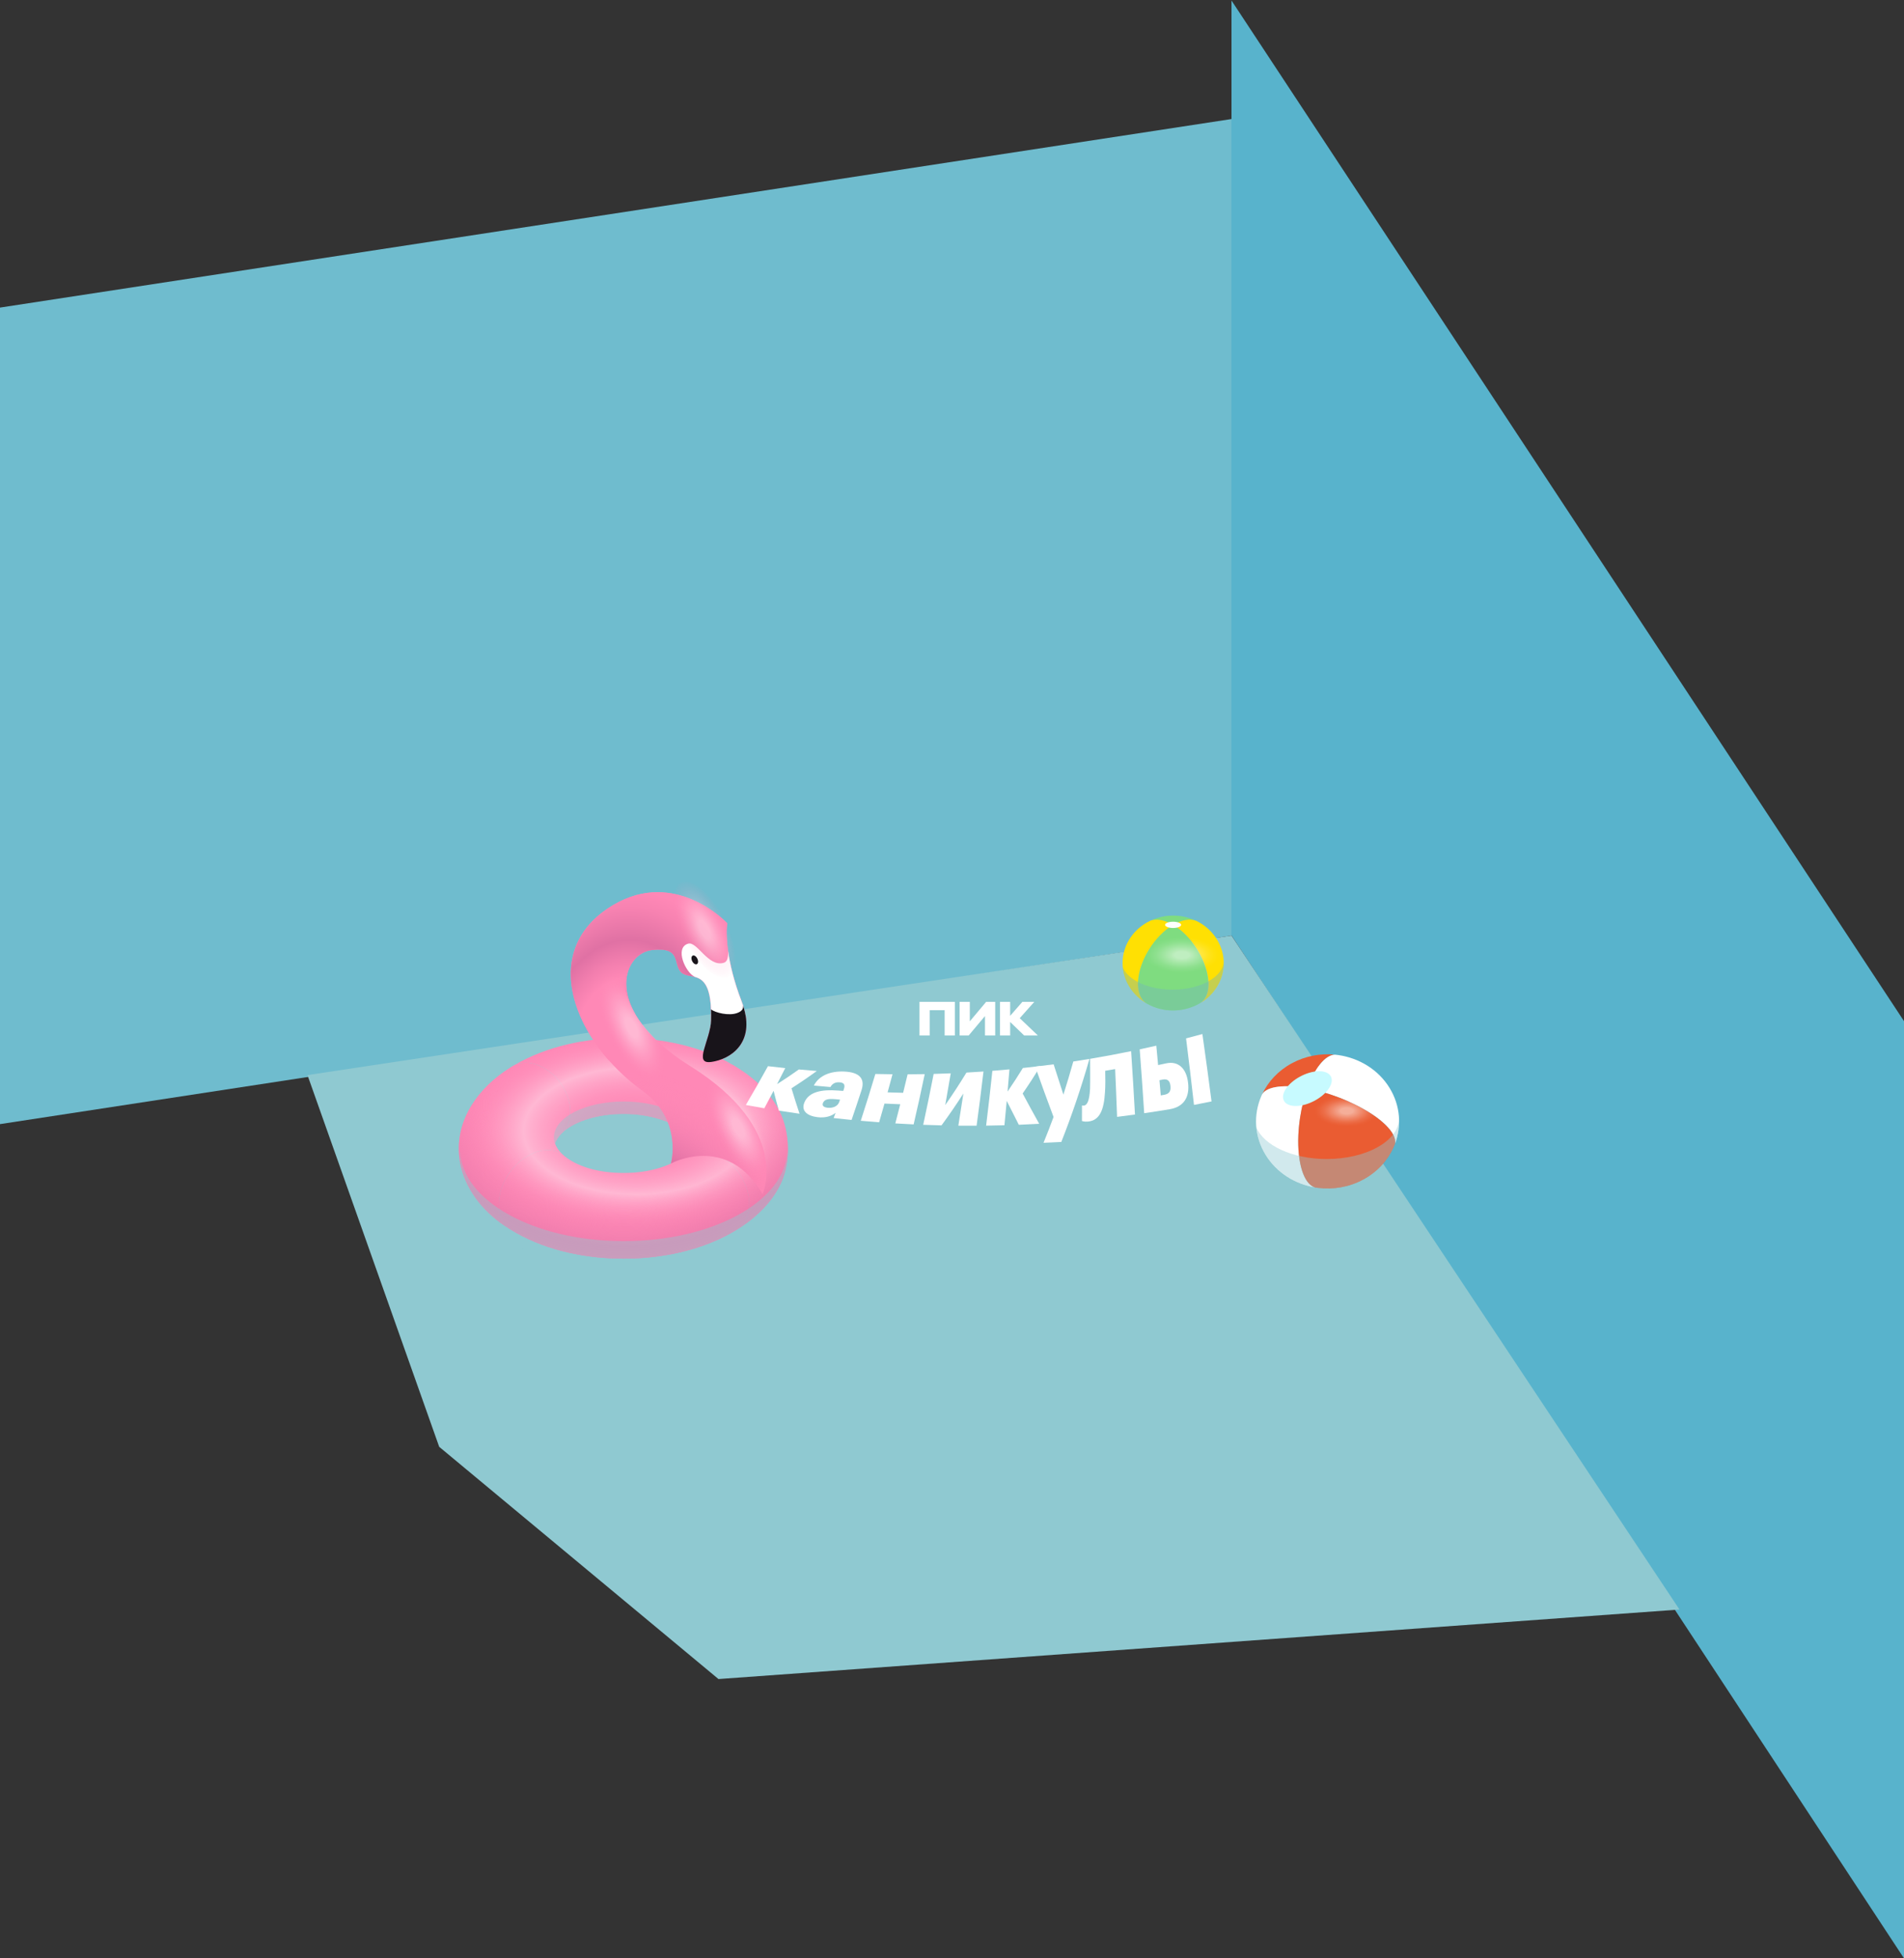 <?xml version="1.0" encoding="UTF-8"?> <svg xmlns="http://www.w3.org/2000/svg" width="2768" height="2846" viewBox="0 0 2768 2846" fill="none"><rect x="0" y="0" width="2768" height="2846" fill="#333333" stroke="none"/><path d="M1790.32 0.739V1359.37L2768 2846V1484L1790.32 0.739Z" fill="#58B3CC"></path><path d="M1790.32 173L0 447V1633.65L1790.32 1359.65V173Z" fill="#6FBCCE"></path><path d="M2441.62 2339.08L1044.5 2440.11L638.5 2102.62L447 1562.4L1790.32 1359.65L2441.62 2339.08Z" fill="#8FC9D1"></path><g style="mix-blend-mode:multiply" opacity="0.5"><path d="M823.405 1898.17C824.562 1897.28 825.652 1896.32 826.651 1895.3C825.493 1896.23 824.415 1897.19 823.405 1898.17Z" fill="#4BA1BF"></path><path d="M761.597 1814.99C761.223 1815.16 760.826 1815.29 760.451 1815.47C759.157 1816.11 757.932 1816.83 756.774 1817.61C757.625 1817.13 758.465 1816.64 759.316 1816.17C760.065 1815.77 760.837 1815.38 761.586 1814.99H761.597Z" fill="#4BA1BF"></path><path d="M983.303 1925.63C984.199 1924.99 985.062 1924.35 985.879 1923.69C984.971 1924.29 984.131 1924.96 983.303 1925.63Z" fill="#4BA1BF"></path></g><path d="M1077.09 1709.29C1057.82 1678 1022.58 1663.25 998.386 1676.35C996.967 1677.11 995.628 1677.98 994.345 1678.9C993.437 1679.7 992.484 1680.47 991.508 1681.23C973.384 1695.35 942.207 1704.68 906.741 1704.68C871.275 1704.68 842.891 1696.16 824.483 1683.08C821.827 1681.2 819.41 1679.22 817.253 1677.16C816.595 1676.75 815.982 1676.29 815.301 1675.92C791.321 1662.94 756.399 1678.38 737.31 1709.39C720.15 1737.27 721.671 1769.51 739.557 1785.18C743.371 1787.6 747.275 1789.91 751.235 1792.13C797.597 1818.01 853.332 1829.15 906.741 1829.15C912.098 1829.15 917.444 1829.03 922.789 1828.81C970.751 1826.77 1020.57 1815.49 1062.36 1792.14C1067.09 1789.5 1071.72 1786.72 1076.23 1783.76C1092.98 1767.69 1093.96 1736.68 1077.08 1709.29H1077.09Z" fill="#FF88B6"></path><path d="M906.753 1508.5C851.505 1508.5 794.669 1520.51 747.422 1548.08C769.462 1537.26 800.74 1550.69 818.014 1578.72C832.768 1602.68 832.529 1629.6 819.047 1644.73C836.604 1629.25 869.301 1618.84 906.764 1618.84C944.228 1618.84 979.467 1630.08 996.468 1646.57C981.305 1631.85 980.465 1603.66 995.821 1578.72C1012.95 1550.91 1043.86 1537.49 1065.87 1547.83C1018.88 1520.31 961.603 1508.5 906.764 1508.5H906.753Z" fill="#FF88B6"></path><path d="M819.035 1644.73C832.518 1629.6 832.756 1602.68 818.002 1578.72C800.74 1550.69 769.451 1537.26 747.411 1548.08C746.582 1548.56 745.731 1549.02 744.914 1549.51C743.972 1550.07 743.041 1550.65 742.111 1551.24C695.579 1580.16 661.804 1627.11 667.66 1681.02C671.916 1720.21 695.364 1753.66 728.185 1777.5C731.885 1780.19 735.698 1782.72 739.557 1785.18C721.671 1769.51 720.15 1737.27 737.31 1709.4C756.411 1678.39 791.321 1662.94 815.301 1675.92C815.994 1676.3 816.595 1676.75 817.253 1677.16C812.316 1672.41 808.753 1667.24 806.869 1661.76C808.514 1656.97 811.443 1652.42 815.449 1648.18C816.561 1647 817.741 1645.85 819.024 1644.72L819.035 1644.73Z" fill="#FF88B6"></path><path d="M1132.83 1614.09C1122.02 1592.89 1104.92 1574.97 1085.29 1560.58C1081.19 1557.58 1076.96 1554.78 1072.67 1552.06C1070.41 1550.63 1068.16 1549.19 1065.86 1547.83C1043.85 1537.49 1012.94 1550.92 995.809 1578.72C980.454 1603.66 981.294 1631.85 996.456 1646.57C996.524 1646.64 996.604 1646.71 996.672 1646.78C1001.39 1651.41 1004.8 1656.45 1006.61 1661.77C1004.5 1667.92 1000.28 1673.7 994.345 1678.9C995.628 1677.98 996.967 1677.11 998.385 1676.35C1022.58 1663.25 1057.82 1678 1077.09 1709.29C1093.97 1736.7 1092.99 1767.69 1076.24 1783.76C1083.2 1779.2 1089.9 1774.28 1096.25 1768.94C1115.13 1753.05 1130.81 1733.29 1138.85 1710.55C1143.44 1697.6 1145.62 1682.92 1145.41 1668.16C1145.15 1649.16 1140.95 1630 1132.84 1614.09H1132.83Z" fill="#FF88B6"></path><path d="M1132.84 1614.09C1122.03 1592.89 1104.93 1574.97 1085.3 1560.58C1081.2 1557.58 1076.97 1554.78 1072.68 1552.06C1070.42 1550.63 1068.17 1549.19 1065.87 1547.84C1018.88 1520.31 961.603 1508.5 906.764 1508.5C851.925 1508.5 794.68 1520.51 747.434 1548.08C746.605 1548.56 745.754 1549.02 744.937 1549.51C743.995 1550.07 743.064 1550.65 742.134 1551.24C695.602 1580.16 661.827 1627.11 667.683 1681.02C671.939 1720.2 695.375 1753.66 728.208 1777.5C731.908 1780.19 735.721 1782.72 739.58 1785.18C743.393 1787.61 747.297 1789.91 751.258 1792.13C797.62 1818.01 853.355 1829.15 906.764 1829.15C912.121 1829.15 917.466 1829.04 922.812 1828.81C970.773 1826.77 1020.6 1815.49 1062.38 1792.14C1067.12 1789.5 1071.75 1786.72 1076.25 1783.76C1083.21 1779.2 1089.92 1774.29 1096.26 1768.94C1115.15 1753.05 1130.82 1733.29 1138.87 1710.55C1143.45 1697.6 1145.63 1682.92 1145.43 1668.16C1145.16 1649.17 1140.97 1630 1132.85 1614.09H1132.84ZM991.508 1681.23C973.384 1695.35 942.208 1704.68 906.742 1704.68C871.275 1704.68 842.891 1696.16 824.483 1683.08C821.827 1681.2 819.41 1679.22 817.254 1677.16C812.317 1672.41 808.753 1667.24 806.869 1661.76C808.515 1656.97 811.443 1652.42 815.449 1648.18C816.561 1646.99 817.742 1645.85 819.024 1644.72C836.581 1629.24 869.278 1618.83 906.742 1618.83C944.205 1618.83 979.444 1630.07 996.445 1646.56C996.513 1646.63 996.593 1646.7 996.661 1646.77C1001.38 1651.4 1004.79 1656.44 1006.6 1661.76C1004.49 1667.91 1000.27 1673.69 994.334 1678.89C993.426 1679.69 992.473 1680.46 991.497 1681.22L991.508 1681.23Z" fill="url(#paint0_radial_51_2)"></path><path opacity="0.53" d="M1132.84 1614.09C1122.03 1592.89 1104.93 1574.97 1085.3 1560.58C1081.2 1557.58 1076.97 1554.78 1072.68 1552.06C1070.42 1550.63 1068.17 1549.19 1065.87 1547.84C1018.88 1520.31 961.603 1508.5 906.764 1508.5C851.925 1508.5 794.68 1520.51 747.434 1548.08C746.605 1548.56 745.754 1549.02 744.937 1549.51C743.995 1550.07 743.064 1550.65 742.134 1551.24C695.602 1580.16 661.827 1627.11 667.683 1681.02C671.939 1720.2 695.375 1753.66 728.208 1777.5C731.908 1780.19 735.721 1782.72 739.58 1785.18C743.393 1787.61 747.297 1789.91 751.258 1792.13C797.62 1818.01 853.355 1829.15 906.764 1829.15C912.121 1829.15 917.466 1829.04 922.812 1828.81C970.773 1826.77 1020.6 1815.49 1062.38 1792.14C1067.12 1789.5 1071.75 1786.72 1076.25 1783.76C1083.21 1779.2 1089.92 1774.29 1096.26 1768.94C1115.15 1753.05 1130.82 1733.29 1138.87 1710.55C1143.45 1697.6 1145.63 1682.92 1145.43 1668.16C1145.16 1649.17 1140.97 1630 1132.85 1614.09H1132.84ZM991.508 1681.23C973.384 1695.35 942.208 1704.68 906.742 1704.68C871.275 1704.68 842.891 1696.16 824.483 1683.08C821.827 1681.2 819.41 1679.22 817.254 1677.16C812.317 1672.41 808.753 1667.24 806.869 1661.76C808.515 1656.97 811.443 1652.42 815.449 1648.18C816.561 1646.99 817.742 1645.85 819.024 1644.72C836.581 1629.24 869.278 1618.83 906.742 1618.83C944.205 1618.83 979.444 1630.07 996.445 1646.56C996.513 1646.63 996.593 1646.7 996.661 1646.77C1001.38 1651.4 1004.79 1656.44 1006.6 1661.76C1004.49 1667.91 1000.27 1673.69 994.334 1678.89C993.426 1679.69 992.473 1680.46 991.497 1681.22L991.508 1681.23Z" fill="url(#paint1_radial_51_2)"></path><g style="mix-blend-mode:multiply"><path opacity="0.41" d="M1144.57 1672.72C1142.16 1745.29 1036.64 1803.71 906.753 1803.71C776.862 1803.71 671.349 1745.29 668.931 1672.72C668.875 1674.06 668.772 1675.39 668.772 1676.74C668.772 1760.91 775.318 1829.15 906.753 1829.15C1038.19 1829.15 1144.73 1760.92 1144.73 1676.74C1144.73 1675.39 1144.63 1674.06 1144.57 1672.72Z" fill="#8FC9D1"></path><path d="M964.712 1695.36C963.952 1695.63 963.192 1695.9 962.42 1696.16C963.192 1695.9 963.952 1695.64 964.712 1695.36Z" fill="#8FC9D1"></path><path d="M975.528 1690.9C974.677 1691.31 973.814 1691.69 972.94 1692.08C973.814 1691.7 974.688 1691.31 975.528 1690.9Z" fill="#8FC9D1"></path><path d="M989.681 1682.63C988.886 1683.2 988.08 1683.76 987.252 1684.33C988.092 1683.78 988.898 1683.2 989.681 1682.63Z" fill="#8FC9D1"></path><path d="M968.457 1693.96C967.686 1694.25 966.914 1694.55 966.131 1694.84C966.914 1694.55 967.697 1694.25 968.457 1693.96Z" fill="#8FC9D1"></path></g><g style="mix-blend-mode:multiply" opacity="0.41"><path d="M906.752 1600.77C850.733 1600.77 805.325 1624.03 805.325 1652.73C805.325 1660.24 806.891 1661.77 806.891 1661.77C815.244 1637.39 856.759 1618.85 906.764 1618.85C956.768 1618.85 998.272 1637.39 1006.64 1661.77C1004.56 1667.85 1008.2 1662.2 1008.2 1652.73C1008.2 1624.03 962.795 1600.77 906.775 1600.77H906.752Z" fill="#8FC9D1"></path></g><path d="M1108.59 1735.25C1108.59 1735.25 1151.19 1641.61 1003.55 1549.35C873.602 1468.13 904.403 1385.47 948.143 1380.61C991.894 1375.76 977.639 1401.26 990.589 1413.39C1003.54 1425.53 1035.93 1403.68 1033.75 1482.59C1032.94 1511.83 1007.32 1546.86 1033.75 1543.3C1062.93 1539.37 1100.68 1514.16 1078.33 1455.89C1050.19 1382.51 1057.17 1341.76 1057.17 1341.76C1057.17 1341.76 982.338 1261.22 891.352 1315.34C779.097 1382.11 836.774 1515.37 934.013 1585.2C993.199 1627.69 975.517 1690.91 975.517 1690.91C975.517 1690.91 1057.17 1646.51 1108.57 1735.25H1108.59Z" fill="#FF88B6"></path><path d="M948.143 1380.6C991.894 1375.75 977.639 1401.24 990.589 1413.38C1003.54 1425.52 1035.93 1403.67 1033.75 1482.58C1032.94 1511.82 1007.32 1546.85 1033.75 1543.29C1062.93 1539.36 1100.68 1514.15 1078.33 1455.88C1050.19 1382.5 1057.17 1341.75 1057.17 1341.75C1057.17 1341.75 982.338 1261.21 891.352 1315.33C799.969 1369.69 821.203 1468.1 884.713 1540.49L947.632 1505.29C885.257 1440.59 912.348 1384.58 948.132 1380.6H948.143Z" fill="url(#paint2_radial_51_2)"></path><path d="M1003.48 1549.35C979.796 1534.55 961.478 1519.7 947.576 1505.29C946.634 1504.31 945.714 1503.33 944.806 1502.36C944.75 1502.3 944.693 1502.23 944.636 1502.17C924.208 1480.07 914.175 1459.07 911.247 1440.93C911.247 1440.93 911.247 1440.92 911.247 1440.91C910.589 1436.82 910.294 1432.88 910.328 1429.1C910.328 1429.03 910.328 1428.97 910.328 1428.91C910.328 1428.19 910.35 1427.48 910.384 1426.78C910.384 1426.73 910.384 1426.66 910.384 1426.61C910.521 1423.74 910.838 1420.96 911.338 1418.29C911.36 1418.18 911.372 1418.08 911.394 1417.97C911.508 1417.38 911.633 1416.81 911.758 1416.24C911.792 1416.08 911.826 1415.93 911.86 1415.78C911.996 1415.21 912.132 1414.65 912.28 1414.11C912.314 1414 912.336 1413.88 912.37 1413.78C912.858 1412.01 913.415 1410.31 914.05 1408.66C914.107 1408.51 914.164 1408.36 914.22 1408.21C914.402 1407.76 914.595 1407.31 914.777 1406.86C914.867 1406.65 914.958 1406.44 915.06 1406.22C915.253 1405.8 915.435 1405.38 915.639 1404.97C915.741 1404.74 915.855 1404.52 915.968 1404.31C916.172 1403.9 916.365 1403.5 916.581 1403.11C916.683 1402.91 916.785 1402.73 916.887 1402.54C917.296 1401.8 917.716 1401.07 918.159 1400.36C918.295 1400.15 918.42 1399.94 918.556 1399.72C918.76 1399.39 918.987 1399.07 919.203 1398.75C919.373 1398.5 919.543 1398.24 919.725 1398C919.94 1397.7 920.156 1397.4 920.372 1397.12C920.565 1396.86 920.757 1396.59 920.962 1396.35C921.177 1396.07 921.393 1395.8 921.609 1395.53C921.824 1395.25 922.051 1395 922.278 1394.73C922.483 1394.49 922.687 1394.24 922.891 1394.01C923.3 1393.54 923.731 1393.09 924.162 1392.65C924.355 1392.45 924.548 1392.26 924.752 1392.06C925.025 1391.79 925.309 1391.51 925.592 1391.24C925.808 1391.04 926.023 1390.85 926.239 1390.65C926.512 1390.4 926.795 1390.15 927.079 1389.91C927.295 1389.72 927.522 1389.54 927.737 1389.36C928.044 1389.12 928.339 1388.87 928.645 1388.64C928.849 1388.48 929.054 1388.32 929.258 1388.16C929.689 1387.84 930.121 1387.53 930.563 1387.22C930.699 1387.13 930.836 1387.03 930.983 1386.93C931.46 1386.62 931.936 1386.32 932.413 1386.02C932.606 1385.9 932.81 1385.79 933.003 1385.67C933.366 1385.46 933.718 1385.25 934.081 1385.05C934.297 1384.93 934.524 1384.82 934.74 1384.7C935.103 1384.51 935.466 1384.33 935.829 1384.16C936.045 1384.05 936.249 1383.96 936.465 1383.85C936.885 1383.66 937.316 1383.47 937.747 1383.28C937.906 1383.22 938.054 1383.15 938.212 1383.09C938.791 1382.86 939.381 1382.64 939.972 1382.43C940.13 1382.38 940.278 1382.34 940.437 1382.28C940.88 1382.14 941.333 1382 941.787 1381.86C942.003 1381.8 942.219 1381.74 942.434 1381.68C942.832 1381.57 943.24 1381.47 943.637 1381.37C943.864 1381.32 944.091 1381.26 944.318 1381.21C944.738 1381.11 945.17 1381.04 945.589 1380.97C945.794 1380.93 945.987 1380.89 946.191 1380.86C946.804 1380.76 947.417 1380.67 948.041 1380.6H948.064C972.668 1377.87 978.933 1384.74 981.997 1393.45C982.338 1394.41 982.644 1395.4 982.928 1396.4C983.348 1397.9 983.734 1399.44 984.142 1400.95C984.415 1401.96 984.699 1402.97 985.028 1403.96C986.151 1407.44 987.683 1410.72 990.509 1413.38C991.928 1414.71 993.574 1415.63 995.389 1416.32C997.205 1417.01 999.169 1417.47 1001.23 1417.87C1001.82 1417.99 1002.43 1418.1 1003.03 1418.21C1003.33 1418.27 1003.63 1418.32 1003.94 1418.38C1005.46 1418.66 1007.01 1418.96 1008.57 1419.32C1009.19 1419.47 1009.81 1419.63 1010.44 1419.8C1012.94 1420.5 1015.41 1421.46 1017.77 1422.94C1018.07 1423.12 1018.36 1423.32 1018.64 1423.52C1023.01 1426.54 1026.92 1431.52 1029.66 1440.18C1029.85 1440.76 1030.03 1441.35 1030.2 1441.96C1031.41 1446.24 1032.35 1451.33 1032.97 1457.44C1033.14 1459.19 1033.3 1461.02 1033.41 1462.92C1033.65 1466.75 1033.77 1470.91 1033.77 1475.47C1033.77 1477.74 1033.74 1480.1 1033.67 1482.57C1033.55 1487.14 1032.81 1491.85 1031.76 1496.53C1031.34 1498.4 1030.88 1500.28 1030.38 1502.13C1030.13 1503.05 1029.87 1503.98 1029.61 1504.89C1028.55 1508.56 1027.42 1512.15 1026.34 1515.57C1023.12 1525.82 1020.45 1534.55 1022.4 1539.41C1022.73 1540.22 1023.18 1540.92 1023.79 1541.5C1024.39 1542.09 1025.14 1542.56 1026.04 1542.89C1027.87 1543.56 1030.36 1543.72 1033.66 1543.27C1043.69 1541.92 1054.73 1538.06 1063.99 1531.19C1064.83 1530.57 1065.66 1529.92 1066.48 1529.25C1073.78 1523.18 1079.71 1515.1 1082.77 1504.7C1083.45 1502.39 1083.98 1499.97 1084.36 1497.44C1085.1 1492.36 1085.23 1486.82 1084.57 1480.78C1083.75 1473.25 1081.72 1464.95 1078.24 1455.85C1074.72 1446.67 1071.76 1438.01 1069.25 1429.88C1068 1425.81 1066.87 1421.87 1065.83 1418.07C1065.32 1416.16 1064.83 1414.3 1064.37 1412.46C1057.9 1386.77 1056.39 1367.67 1056.31 1355.84C1056.31 1354.14 1056.31 1352.6 1056.36 1351.21C1056.53 1344.94 1057.07 1341.72 1057.07 1341.72C1057.07 1341.72 1009.71 1290.75 944.545 1297.15C944.273 1297.18 943.989 1297.2 943.717 1297.23C941.515 1297.47 939.302 1297.76 937.066 1298.13C936.59 1298.2 936.124 1298.29 935.648 1298.37C933.605 1298.73 931.539 1299.16 929.462 1299.64C928.781 1299.8 928.1 1299.97 927.408 1300.14C921.677 1301.57 915.843 1303.49 909.919 1305.93C908.648 1306.45 907.377 1307 906.106 1307.56C901.214 1309.77 896.255 1312.31 891.25 1315.29C889.638 1316.25 888.072 1317.22 886.54 1318.2C886.052 1318.51 885.575 1318.83 885.087 1319.15C884.043 1319.84 882.999 1320.52 881.977 1321.22C881.444 1321.59 880.922 1321.96 880.4 1322.33C879.424 1323.02 878.471 1323.71 877.529 1324.41C877.052 1324.76 876.564 1325.12 876.087 1325.47C874.986 1326.3 873.92 1327.14 872.864 1327.99C872.592 1328.22 872.308 1328.43 872.036 1328.65C870.731 1329.73 869.448 1330.8 868.211 1331.9C867.882 1332.19 867.553 1332.49 867.224 1332.78C866.316 1333.59 865.43 1334.41 864.557 1335.23C864.137 1335.62 863.728 1336.02 863.319 1336.42C862.548 1337.17 861.787 1337.93 861.038 1338.69C860.641 1339.1 860.244 1339.5 859.858 1339.92C859.075 1340.74 858.315 1341.57 857.566 1342.41C857.259 1342.75 856.953 1343.08 856.658 1343.42C855.636 1344.59 854.637 1345.76 853.673 1346.95C853.514 1347.14 853.378 1347.33 853.219 1347.53C852.413 1348.53 851.63 1349.54 850.869 1350.56C850.563 1350.96 850.268 1351.38 849.973 1351.79C849.383 1352.61 848.793 1353.43 848.225 1354.26C847.919 1354.71 847.612 1355.15 847.317 1355.61C846.761 1356.45 846.228 1357.29 845.694 1358.13C845.433 1358.55 845.172 1358.96 844.923 1359.38C844.253 1360.48 843.606 1361.6 842.982 1362.72C842.902 1362.87 842.812 1363.02 842.732 1363.16C842.04 1364.42 841.382 1365.7 840.746 1366.97C840.542 1367.38 840.36 1367.78 840.167 1368.19C839.736 1369.08 839.316 1369.97 838.919 1370.88C838.703 1371.36 838.499 1371.84 838.295 1372.32C837.931 1373.18 837.568 1374.04 837.228 1374.9C837.035 1375.37 836.853 1375.85 836.672 1376.33C836.309 1377.29 835.957 1378.27 835.616 1379.25C835.491 1379.61 835.355 1379.97 835.242 1380.32C834.799 1381.64 834.391 1382.96 834.005 1384.3C833.903 1384.66 833.8 1385.03 833.698 1385.4C833.426 1386.39 833.165 1387.37 832.915 1388.36C832.79 1388.87 832.677 1389.38 832.552 1389.88C832.348 1390.75 832.155 1391.63 831.985 1392.5C831.871 1393.03 831.769 1393.55 831.667 1394.08C831.497 1395 831.338 1395.9 831.19 1396.82C831.111 1397.3 831.031 1397.77 830.952 1398.24C830.747 1399.6 830.566 1400.96 830.407 1402.33C830.384 1402.57 830.362 1402.82 830.339 1403.06C830.214 1404.21 830.112 1405.36 830.021 1406.52C829.987 1407.04 829.953 1407.56 829.919 1408.09C829.862 1408.98 829.817 1409.86 829.783 1410.76C829.76 1411.33 829.749 1411.9 829.726 1412.47C829.703 1413.34 829.692 1414.21 829.692 1415.09C829.692 1415.64 829.692 1416.2 829.692 1416.76C829.692 1417.78 829.737 1418.8 829.771 1419.82C829.783 1420.23 829.794 1420.62 829.805 1421.02C829.862 1422.4 829.953 1423.78 830.055 1425.15C830.101 1425.68 830.146 1426.22 830.203 1426.75C830.282 1427.64 830.362 1428.55 830.464 1429.44C830.532 1430.05 830.6 1430.66 830.679 1431.27C830.782 1432.11 830.895 1432.95 831.008 1433.79C831.099 1434.41 831.179 1435.01 831.281 1435.63C831.417 1436.52 831.565 1437.41 831.723 1438.3C831.814 1438.85 831.905 1439.41 832.007 1439.96C832.257 1441.33 832.529 1442.7 832.824 1444.07C832.938 1444.59 833.063 1445.12 833.188 1445.64C833.392 1446.56 833.607 1447.47 833.823 1448.39C833.982 1449.03 834.141 1449.66 834.311 1450.3C834.515 1451.1 834.731 1451.91 834.947 1452.71C835.128 1453.38 835.31 1454.04 835.503 1454.71C835.73 1455.51 835.968 1456.3 836.218 1457.1C836.411 1457.75 836.604 1458.4 836.808 1459.05C837.103 1460 837.421 1460.94 837.739 1461.88C838.034 1462.76 838.34 1463.64 838.646 1464.53C838.976 1465.47 839.316 1466.42 839.668 1467.37C839.918 1468.04 840.179 1468.71 840.44 1469.39C840.735 1470.15 841.018 1470.9 841.325 1471.66C841.609 1472.36 841.892 1473.06 842.176 1473.75C842.482 1474.49 842.789 1475.22 843.107 1475.95C843.402 1476.66 843.708 1477.36 844.015 1478.06C844.355 1478.83 844.696 1479.58 845.047 1480.35C845.342 1481.01 845.638 1481.67 845.944 1482.33C846.557 1483.63 847.181 1484.92 847.817 1486.22C848.168 1486.92 848.52 1487.63 848.883 1488.33C849.247 1489.03 849.598 1489.73 849.962 1490.43C850.336 1491.16 850.733 1491.89 851.119 1492.62C851.482 1493.29 851.846 1493.97 852.209 1494.64C852.606 1495.37 853.014 1496.09 853.423 1496.83C853.798 1497.5 854.183 1498.17 854.569 1498.83C854.989 1499.55 855.398 1500.28 855.829 1501C856.26 1501.73 856.714 1502.47 857.157 1503.19C857.906 1504.44 858.678 1505.67 859.449 1506.9C859.858 1507.55 860.267 1508.2 860.675 1508.84C861.152 1509.59 861.64 1510.32 862.116 1511.05C862.525 1511.67 862.934 1512.3 863.354 1512.92C863.853 1513.65 864.352 1514.38 864.852 1515.13C865.272 1515.75 865.703 1516.35 866.123 1516.97C866.633 1517.7 867.144 1518.44 867.666 1519.16C868.097 1519.76 868.54 1520.36 868.971 1520.96C869.947 1522.3 870.946 1523.64 871.945 1524.97C872.376 1525.54 872.819 1526.13 873.25 1526.7C873.806 1527.43 874.385 1528.15 874.952 1528.88C875.406 1529.46 875.872 1530.03 876.326 1530.62C876.904 1531.34 877.483 1532.06 878.062 1532.77C878.527 1533.34 878.993 1533.91 879.469 1534.47C880.071 1535.19 880.661 1535.91 881.262 1536.62C881.728 1537.17 882.204 1537.72 882.681 1538.27C883.294 1538.98 883.907 1539.71 884.542 1540.42C899.047 1556.95 915.753 1572.14 933.843 1585.12C993.029 1627.61 975.415 1690.83 975.415 1690.83C975.415 1690.83 1057 1646.42 1108.4 1735.16C1108.4 1735.16 1151.01 1641.53 1003.37 1549.26L1003.48 1549.35Z" fill="url(#paint3_radial_51_2)"></path><path d="M1058.41 1381.66C1059.04 1393.82 1056.39 1398.05 1051.83 1399.31C1029.46 1405.49 1013.48 1367.66 1000.51 1371.37C980.136 1377.2 996.638 1413.8 1010.4 1419.79C1022.9 1423.26 1035.11 1433.13 1033.75 1482.6C1033.64 1486.51 1033.08 1490.51 1032.27 1494.52L1083.97 1475.93C1082.91 1469.74 1081.08 1463.07 1078.33 1455.9C1066.58 1425.27 1060.98 1400.34 1058.4 1381.67L1058.41 1381.66Z" fill="white"></path><path d="M1071.97 1472.07C1059.75 1476.81 1039.8 1471.68 1033.69 1466.95C1033.87 1471.68 1033.91 1476.86 1033.75 1482.59C1032.94 1511.83 1007.32 1546.86 1033.75 1543.3C1062.03 1539.49 1098.35 1515.7 1080.24 1461.2C1081.14 1467.32 1076.93 1470.16 1071.97 1472.07Z" fill="#18141A"></path><path d="M1012.88 1401.28C1015.03 1400.43 1015.49 1396.92 1013.92 1393.45C1012.35 1389.98 1009.34 1387.85 1007.2 1388.7C1005.05 1389.55 1004.59 1393.06 1006.16 1396.53C1007.73 1400 1010.74 1402.13 1012.88 1401.28Z" fill="#18141A"></path><path d="M1111.89 1628.47C1137.72 1673.9 1142.88 1718.63 1123.41 1728.36C1103.93 1738.09 1067.21 1709.14 1041.37 1663.71C1015.53 1618.28 981.147 1574.57 1000.62 1564.84C1020.1 1555.1 1086.06 1583.03 1111.89 1628.47Z" fill="url(#paint4_radial_51_2)"></path><path d="M923.47 1473.72C949.301 1519.15 1020.09 1555.11 1000.62 1564.84C981.158 1574.56 912.632 1574.69 886.79 1529.26C860.959 1483.83 866.804 1409.45 886.279 1399.71C905.754 1389.98 897.64 1428.29 923.482 1473.72H923.47Z" fill="url(#paint5_radial_51_2)"></path><path d="M1069.77 1435.45C1089.24 1425.72 1084.09 1381 1058.25 1335.56C1032.42 1290.13 995.69 1261.19 976.214 1270.92C956.739 1280.65 961.894 1325.37 987.728 1370.81C1013.56 1416.24 1050.29 1445.18 1069.77 1435.45Z" fill="url(#paint6_radial_51_2)"></path><path d="M1749.3 1397.24C1746.93 1391.62 1744.01 1385.93 1740.54 1380.3C1730.6 1364.17 1717.88 1351.54 1705.22 1344.07C1692.57 1351.54 1679.84 1364.17 1669.91 1380.3C1666.42 1385.96 1663.52 1391.68 1661.18 1397.34C1649.98 1424.45 1652.02 1449.97 1667.57 1458.72C1667.71 1458.8 1667.86 1458.88 1668.01 1458.96C1678.95 1465.01 1691.69 1468.48 1705.3 1468.48C1718.92 1468.48 1732.22 1464.86 1743.31 1458.57C1743.33 1458.55 1743.36 1458.54 1743.38 1458.52C1743.41 1458.51 1743.44 1458.49 1743.46 1458.48C1743.79 1458.29 1744.11 1458.1 1744.43 1457.91C1759.26 1448.76 1760.51 1423.84 1749.3 1397.26V1397.24Z" fill="#7FDC80"></path><path d="M1705.43 1344.06C1717.64 1336.86 1729.76 1334.43 1739.23 1338.29C1729.13 1333.39 1717.66 1330.62 1705.51 1330.62C1693.36 1330.62 1682.39 1333.27 1672.45 1337.97C1681.8 1334.57 1693.59 1337.05 1705.43 1344.06Z" fill="#7FDC80"></path><path d="M1743.08 1340.3C1741.82 1339.59 1740.54 1338.92 1739.23 1338.29C1729.75 1334.44 1717.63 1336.86 1705.43 1344.06C1718.09 1351.53 1730.82 1364.16 1740.75 1380.29C1744.22 1385.92 1747.14 1391.62 1749.51 1397.23C1760.72 1423.83 1759.46 1448.73 1744.64 1457.89C1765.3 1445.68 1779.03 1424.11 1779.03 1399.53C1779.03 1374.96 1764.61 1352.3 1743.08 1340.28V1340.3Z" fill="#FFE003"></path><path d="M1672.45 1337.97C1670.59 1338.85 1668.79 1339.79 1667.03 1340.81C1646.02 1352.94 1632 1374.7 1632 1399.54C1632 1424.38 1646.35 1446.67 1667.79 1458.71C1652.23 1449.96 1650.2 1424.45 1661.4 1397.33C1663.73 1391.67 1666.65 1385.95 1670.13 1380.29C1680.07 1364.16 1692.8 1351.53 1705.45 1344.06C1693.59 1337.06 1681.82 1334.58 1672.47 1337.97H1672.45Z" fill="#FFE003"></path><path d="M1705.43 1348.62C1711.88 1348.62 1717.11 1346.58 1717.11 1344.06C1717.11 1341.54 1711.88 1339.5 1705.43 1339.5C1698.99 1339.5 1693.76 1341.54 1693.76 1344.06C1693.76 1346.58 1698.99 1348.62 1705.43 1348.62Z" fill="white"></path><g style="mix-blend-mode:multiply"><path opacity="0.41" d="M1704.63 1438.22C1669.28 1438.22 1639.7 1424.25 1632.17 1405.54C1633.89 1424.25 1643.59 1440.82 1658.05 1452.26C1658.86 1452.9 1659.68 1453.52 1660.52 1454.13C1672.94 1463.12 1688.52 1468.48 1705.42 1468.48C1722.33 1468.48 1737.7 1463.2 1750.07 1454.32C1751.12 1453.56 1752.14 1452.79 1753.15 1451.98C1768.94 1439.34 1778.94 1420.54 1778.94 1399.56C1778.94 1398.84 1778.93 1398.14 1778.91 1397.43C1777.74 1420.07 1744.93 1438.23 1704.63 1438.23L1704.63 1438.22Z" fill="#74B5BA"></path></g><path d="M1718.36 1426.79C1765.35 1426.79 1803.44 1408.98 1803.44 1387.01C1803.44 1365.05 1765.35 1347.24 1718.36 1347.24C1671.38 1347.24 1633.28 1365.05 1633.28 1387.01C1633.28 1408.98 1671.38 1426.79 1718.36 1426.79Z" fill="url(#paint7_radial_51_2)"></path><path d="M1900.6 1581.8C1911.1 1552.71 1926.3 1533.22 1940.71 1532.7C1919.66 1530.64 1897.74 1534.56 1878.01 1545.25C1858.11 1556.02 1843.45 1572.02 1834.85 1590.34C1842.11 1578.45 1867.99 1575.7 1900.6 1581.8Z" fill="#EA5C32"></path><path d="M1945.63 1533.3C1944 1533.07 1942.36 1532.86 1940.71 1532.7C1926.3 1533.22 1911.11 1552.71 1900.6 1581.8C1914.51 1584.41 1929.64 1588.62 1945.08 1594.44C1953.93 1597.77 1962.31 1601.42 1970.12 1605.27C2007.26 1623.59 2031.16 1646.53 2028 1662.25C2037.8 1636.3 2035.88 1606.64 2020.05 1580.93C2003.62 1554.25 1975.77 1537.62 1945.63 1533.3Z" fill="white"></path><path d="M1834.85 1590.34C1834.41 1591.29 1833.97 1592.24 1833.56 1593.2C1822.03 1620.05 1823.32 1651.4 1839.95 1678.41C1855.9 1704.31 1882.61 1720.74 1911.74 1725.63C1895.32 1720.85 1885.86 1689.73 1887.52 1649.97C1887.87 1641.7 1888.69 1633.08 1890.03 1624.23C1892.39 1608.78 1896.06 1594.39 1900.61 1581.79C1868 1575.69 1842.11 1578.45 1834.86 1590.33L1834.85 1590.34Z" fill="white"></path><path d="M1970.12 1605.27C1962.31 1601.42 1953.93 1597.77 1945.08 1594.44C1929.64 1588.62 1914.51 1584.41 1900.6 1581.8C1896.05 1594.4 1892.38 1608.79 1890.02 1624.23C1888.68 1633.09 1887.86 1641.71 1887.51 1649.98C1885.84 1689.73 1895.31 1720.85 1911.73 1725.64C1913.2 1725.89 1914.68 1726.1 1916.17 1726.29C1938.17 1729.07 1961.28 1725.3 1981.99 1714.09C2002.56 1702.96 2017.53 1686.23 2025.99 1667.15C2026.71 1665.53 2027.37 1663.89 2028 1662.25C2031.16 1646.53 2007.26 1623.59 1970.12 1605.27Z" fill="#EA5C32"></path><path d="M1911.42 1599.48C1930.07 1589.39 1940.38 1573.4 1934.45 1563.77C1928.51 1554.14 1908.59 1554.51 1889.94 1564.61C1871.29 1574.7 1860.98 1590.69 1866.91 1600.32C1872.84 1609.95 1892.76 1609.58 1911.42 1599.48Z" fill="#C7FAFF"></path><g style="mix-blend-mode:multiply"><path opacity="0.41" d="M1928.89 1684.37C1878.89 1684.37 1837.05 1664.61 1826.4 1638.15C1828.83 1664.61 1842.54 1688.05 1863 1704.22C1864.15 1705.12 1865.31 1706 1866.5 1706.87C1884.06 1719.59 1906.09 1727.15 1930 1727.15C1953.92 1727.15 1975.65 1719.68 1993.15 1707.11C1994.63 1706.05 1996.09 1704.95 1997.5 1703.82C2019.83 1685.94 2033.98 1659.36 2033.98 1629.67C2033.98 1628.66 2033.97 1627.66 2033.94 1626.66C2032.28 1658.68 1985.88 1684.36 1928.89 1684.36V1684.37Z" fill="#8FC9D1"></path></g><path d="M1957.81 1647.79C1998.47 1647.79 2031.42 1632.39 2031.42 1613.38C2031.42 1594.37 1998.47 1578.97 1957.81 1578.97C1917.15 1578.97 1884.19 1594.37 1884.19 1613.38C1884.19 1632.39 1917.15 1647.79 1957.81 1647.79Z" fill="url(#paint8_radial_51_2)"></path><path d="M1124.63 1585.25C1120.18 1593.75 1115.68 1602.22 1111.15 1610.63C1102.19 1609.11 1093.24 1607.53 1084.27 1605.88C1095.22 1587.3 1105.95 1568.49 1116.45 1549.45C1124.83 1550.45 1133.19 1551.39 1141.57 1552.28C1137.64 1560.06 1133.68 1567.82 1129.68 1575.54C1140.46 1568.71 1151.02 1561.61 1161.36 1554.22C1170.06 1555.03 1178.76 1555.77 1187.46 1556.44C1175.47 1565.19 1163.21 1573.56 1150.64 1581.56C1154.28 1593.67 1158.18 1606 1162.35 1618.55C1152.33 1617.16 1142.32 1615.66 1132.31 1614.09C1129.59 1604.35 1127.02 1594.72 1124.62 1585.25H1124.63Z" fill="white"></path><path d="M1169.7 1601.48C1176.2 1587.03 1193.64 1582.94 1218.66 1584.88C1221.06 1585.07 1223.47 1585.25 1225.87 1585.43C1226.05 1584.92 1226.23 1584.42 1226.42 1583.93C1228.67 1577.65 1228.45 1573.41 1220.35 1572.87C1213.38 1572.4 1209.44 1575.77 1207.28 1579.77C1199.23 1579.11 1191.2 1578.39 1183.16 1577.62C1190.8 1562.76 1207.71 1556.29 1227.67 1557.27C1247.76 1558.21 1258.24 1566.19 1252.5 1584.2C1247.76 1598.74 1242.94 1613.19 1238.02 1627.57C1229.32 1626.72 1220.61 1625.81 1211.91 1624.83C1212.86 1622.31 1213.81 1619.8 1214.76 1617.27C1209.28 1621.6 1200.69 1625.12 1188.05 1623.51C1173.87 1621.69 1163.85 1614.51 1169.72 1601.49L1169.7 1601.48ZM1219.8 1602.03C1220.29 1600.7 1220.77 1599.37 1221.26 1598.04C1218.97 1597.83 1216.69 1597.63 1214.4 1597.42C1203.89 1596.47 1198.54 1597.68 1196.43 1602.9C1194.95 1606.54 1196.98 1609.18 1203.21 1609.86C1210.77 1610.68 1217.74 1607.63 1219.8 1602.02V1602.03Z" fill="white"></path><path d="M1308.75 1604.79C1301.11 1604.51 1293.48 1604.18 1285.84 1603.79C1283.27 1612.89 1280.68 1621.95 1278.06 1630.99C1269.17 1630.32 1260.26 1629.6 1251.37 1628.79C1258.67 1606.33 1265.74 1583.65 1272.59 1560.76C1280.9 1560.97 1289.22 1561.12 1297.51 1561.19C1295.16 1569.99 1292.78 1578.76 1290.37 1587.5C1297.89 1587.76 1305.41 1587.98 1312.93 1588.15C1315.15 1579.22 1317.33 1570.26 1319.48 1561.27C1327.77 1561.24 1336.07 1561.15 1344.36 1560.99C1339.21 1585.55 1333.84 1609.89 1328.24 1634.05C1319.36 1633.63 1310.48 1633.15 1301.59 1632.61C1304.01 1623.36 1306.41 1614.09 1308.76 1604.79H1308.75Z" fill="white"></path><path d="M1342.14 1634.64C1347.43 1610.2 1352.5 1585.55 1357.35 1560.7C1365.63 1560.48 1373.91 1560.2 1382.18 1559.85C1379.59 1575.3 1376.93 1590.67 1374.17 1605.98C1384.88 1590.67 1395.15 1574.92 1405.02 1558.74C1413.28 1558.29 1421.53 1557.76 1429.77 1557.18C1426.66 1583.64 1423.32 1609.89 1419.76 1635.96C1410.92 1636.01 1402.08 1635.98 1393.23 1635.89C1395.75 1620.38 1398.2 1604.78 1400.56 1589.12C1390.38 1605.01 1379.77 1620.47 1368.76 1635.47C1359.89 1635.26 1351.02 1634.98 1342.16 1634.63L1342.14 1634.64Z" fill="white"></path><path d="M1463.57 1599.88C1462.5 1611.73 1461.38 1623.54 1460.22 1635.31C1451.35 1635.56 1442.48 1635.74 1433.6 1635.85C1436.85 1609.49 1439.88 1582.95 1442.69 1556.22C1450.97 1555.57 1459.24 1554.85 1467.51 1554.07C1466.64 1564.86 1465.73 1575.63 1464.79 1586.36C1472.43 1575.18 1479.85 1563.76 1487.03 1552.11C1495.61 1551.2 1504.17 1550.22 1512.73 1549.18C1504.36 1562.82 1495.69 1576.15 1486.7 1589.15C1494.47 1603.65 1502.5 1618.33 1510.78 1633.18C1500.91 1633.74 1491.04 1634.21 1481.15 1634.6C1475.14 1622.92 1469.28 1611.34 1463.57 1599.87V1599.88Z" fill="white"></path><path d="M1531.64 1623.28C1522.32 1598.58 1513.44 1574.19 1504.99 1550.11C1513.92 1549.05 1522.85 1547.94 1531.75 1546.74C1536.36 1561.34 1541.09 1576.03 1545.95 1590.81C1551 1574.98 1555.8 1558.92 1560.36 1542.64C1568.18 1541.46 1576 1540.21 1583.81 1538.91C1571.84 1580.65 1558.2 1620.9 1542.9 1659.59C1534.29 1660.06 1525.69 1660.47 1517.06 1660.82C1522.1 1648.47 1526.95 1635.96 1531.64 1623.28Z" fill="white"></path><path d="M1581.74 1629.91C1575.7 1630.48 1573.05 1629.05 1572.91 1629.07C1572.93 1621.56 1572.95 1614.03 1572.95 1606.5C1572.95 1606.5 1573.96 1606.9 1575.69 1606.71C1580.89 1606.14 1583.76 1598.74 1584.68 1582.69C1585.07 1576.41 1584.78 1538.78 1584.75 1538.76C1604.7 1535.42 1624.57 1531.7 1644.38 1527.63C1646.47 1558.5 1648.34 1589.2 1650 1619.73C1641.34 1620.91 1632.68 1622.04 1623.99 1623.11C1623.18 1600.06 1622.23 1576.92 1621.17 1553.68C1616.36 1554.51 1611.55 1555.32 1606.73 1556.11C1606.99 1567.5 1607.04 1577.86 1606.44 1586.9C1604.93 1612.78 1598.87 1628.3 1581.74 1629.92V1629.91Z" fill="white"></path><path d="M1656.89 1524.99C1664.95 1523.27 1672.98 1521.48 1681.01 1519.63C1681.9 1529.05 1682.77 1538.45 1683.62 1547.84C1687.49 1547.03 1691.35 1546.21 1695.22 1545.37C1712.96 1541.47 1724.75 1552.7 1727.14 1573.2C1727.17 1573.39 1727.19 1573.57 1727.2 1573.75C1729.58 1594.19 1721.27 1608.55 1700.48 1612.01C1688.16 1614.08 1675.79 1616.01 1663.41 1617.8C1661.45 1587.03 1659.26 1556.09 1656.87 1524.98L1656.89 1524.99ZM1692.21 1591.12C1698.93 1589.92 1702.41 1586.69 1701.63 1578.7C1701.62 1578.52 1701.59 1578.34 1701.58 1578.15C1700.82 1570.35 1696.98 1567.6 1690.23 1568.92C1688.69 1569.23 1687.14 1569.53 1685.59 1569.82C1686.24 1577.2 1686.88 1584.58 1687.5 1591.94C1689.08 1591.66 1690.64 1591.38 1692.21 1591.1V1591.12ZM1724.28 1509.07C1732.2 1507.02 1740.12 1504.91 1748.02 1502.74C1752.67 1535.54 1757.1 1568.2 1761.31 1600.7C1752.83 1602.43 1744.33 1604.11 1735.81 1605.72C1732.18 1573.66 1728.34 1541.45 1724.28 1509.07Z" fill="white"></path><path d="M1336.74 1504.85V1456H1388.15V1504.85H1373.31V1468.11H1351.57V1504.85H1336.74ZM1431.97 1476.58L1408.23 1504.85H1395.05V1456H1409.88V1484.27L1433.62 1456H1446.8V1504.85H1431.97V1476.58ZM1468.55 1485.19V1504.85H1453.71V1456H1468.55V1476.26L1486.28 1456H1503.6L1482.47 1479.7L1508.84 1504.85H1488.9L1468.54 1485.19H1468.55Z" fill="white"></path><defs><radialGradient id="paint0_radial_51_2" cx="0" cy="0" r="1" gradientUnits="userSpaceOnUse" gradientTransform="translate(924.911 1643.46) scale(282.775 159.056)"><stop offset="0.11" stop-color="#FF88B6" stop-opacity="0"></stop><stop offset="0.2" stop-color="#FF97BF" stop-opacity="0.05"></stop><stop offset="0.36" stop-color="#FFBED7" stop-opacity="0.18"></stop><stop offset="0.58" stop-color="white" stop-opacity="0.4"></stop><stop offset="0.78" stop-color="#FFB3D0" stop-opacity="0.15"></stop><stop offset="0.91" stop-color="#FF88B6" stop-opacity="0"></stop></radialGradient><radialGradient id="paint1_radial_51_2" cx="0" cy="0" r="1" gradientUnits="userSpaceOnUse" gradientTransform="translate(906.219 1604.68) scale(443.377 328.365)"><stop offset="0.4" stop-color="#FF88B6" stop-opacity="0"></stop><stop offset="0.43" stop-color="#FD86B4" stop-opacity="0.06"></stop><stop offset="0.47" stop-color="#F883B2" stop-opacity="0.21"></stop><stop offset="0.52" stop-color="#F07DAD" stop-opacity="0.46"></stop><stop offset="0.59" stop-color="#E675A7" stop-opacity="0.8"></stop><stop offset="0.63" stop-color="#E071A4"></stop><stop offset="0.66" stop-color="#E172A4" stop-opacity="0.95"></stop><stop offset="0.72" stop-color="#E574A7" stop-opacity="0.83"></stop><stop offset="0.8" stop-color="#EB79AA" stop-opacity="0.63"></stop><stop offset="0.89" stop-color="#F37FAF" stop-opacity="0.36"></stop><stop offset="1" stop-color="#FF88B6" stop-opacity="0"></stop></radialGradient><radialGradient id="paint2_radial_51_2" cx="0" cy="0" r="1" gradientUnits="userSpaceOnUse" gradientTransform="translate(914.788 1529.65) scale(193.594 259.528)"><stop offset="0.42" stop-color="#FF88B6"></stop><stop offset="0.52" stop-color="#F27EAE"></stop><stop offset="0.63" stop-color="#E071A4"></stop><stop offset="0.65" stop-color="#E273A5"></stop><stop offset="0.81" stop-color="#F782B1"></stop><stop offset="0.91" stop-color="#FF88B6"></stop></radialGradient><radialGradient id="paint3_radial_51_2" cx="0" cy="0" r="1" gradientUnits="userSpaceOnUse" gradientTransform="translate(910.884 1937.01) scale(311.591 417.712)"><stop offset="0.4" stop-color="#FF88B6" stop-opacity="0"></stop><stop offset="0.43" stop-color="#FD86B4" stop-opacity="0.06"></stop><stop offset="0.47" stop-color="#F883B2" stop-opacity="0.21"></stop><stop offset="0.52" stop-color="#F07DAD" stop-opacity="0.46"></stop><stop offset="0.59" stop-color="#E675A7" stop-opacity="0.8"></stop><stop offset="0.63" stop-color="#E071A4"></stop><stop offset="0.68" stop-color="#E776A8" stop-opacity="0.76"></stop><stop offset="0.74" stop-color="#EF7CAD" stop-opacity="0.49"></stop><stop offset="0.8" stop-color="#F681B0" stop-opacity="0.28"></stop><stop offset="0.85" stop-color="#FB85B3" stop-opacity="0.13"></stop><stop offset="0.89" stop-color="#FD87B5" stop-opacity="0.03"></stop><stop offset="0.91" stop-color="#FF88B6" stop-opacity="0"></stop></radialGradient><radialGradient id="paint4_radial_51_2" cx="0" cy="0" r="1" gradientUnits="userSpaceOnUse" gradientTransform="translate(1073.5 1638.84) rotate(-26.552) scale(41.317 98.331)"><stop offset="0.15" stop-color="white" stop-opacity="0.4"></stop><stop offset="0.27" stop-color="#FFF0F6" stop-opacity="0.35"></stop><stop offset="0.49" stop-color="#FFCBDF" stop-opacity="0.23"></stop><stop offset="0.79" stop-color="#FF8FBA" stop-opacity="0.03"></stop><stop offset="0.82" stop-color="#FF88B6" stop-opacity="0"></stop></radialGradient><radialGradient id="paint5_radial_51_2" cx="0" cy="0" r="1" gradientUnits="userSpaceOnUse" gradientTransform="translate(918.106 1493.29) rotate(-26.552) scale(42.878 102.045)"><stop offset="0.15" stop-color="white" stop-opacity="0.4"></stop><stop offset="0.27" stop-color="#FFF0F6" stop-opacity="0.35"></stop><stop offset="0.49" stop-color="#FFCBDF" stop-opacity="0.23"></stop><stop offset="0.79" stop-color="#FF8FBA" stop-opacity="0.03"></stop><stop offset="0.82" stop-color="#FF88B6" stop-opacity="0"></stop></radialGradient><radialGradient id="paint6_radial_51_2" cx="0" cy="0" r="1" gradientUnits="userSpaceOnUse" gradientTransform="translate(1024.31 1351.02) rotate(-26.552) scale(39.642 94.345)"><stop offset="0.15" stop-color="white" stop-opacity="0.4"></stop><stop offset="0.27" stop-color="#FFF0F6" stop-opacity="0.35"></stop><stop offset="0.49" stop-color="#FFCBDF" stop-opacity="0.23"></stop><stop offset="0.79" stop-color="#FF8FBA" stop-opacity="0.03"></stop><stop offset="0.82" stop-color="#FF88B6" stop-opacity="0"></stop></radialGradient><radialGradient id="paint7_radial_51_2" cx="0" cy="0" r="1" gradientUnits="userSpaceOnUse" gradientTransform="translate(1718.36 1387.92) scale(66.894 32.609)"><stop offset="0.16" stop-color="white" stop-opacity="0.5"></stop><stop offset="0.22" stop-color="white" stop-opacity="0.43"></stop><stop offset="0.41" stop-color="white" stop-opacity="0.25"></stop><stop offset="0.57" stop-color="white" stop-opacity="0.11"></stop><stop offset="0.71" stop-color="white" stop-opacity="0.03"></stop><stop offset="0.8" stop-color="white" stop-opacity="0"></stop></radialGradient><radialGradient id="paint8_radial_51_2" cx="0" cy="0" r="1" gradientUnits="userSpaceOnUse" gradientTransform="translate(1957.81 1614.49) scale(57.874 28.213)"><stop offset="0.16" stop-color="white" stop-opacity="0.5"></stop><stop offset="0.22" stop-color="white" stop-opacity="0.43"></stop><stop offset="0.41" stop-color="white" stop-opacity="0.25"></stop><stop offset="0.57" stop-color="white" stop-opacity="0.11"></stop><stop offset="0.71" stop-color="white" stop-opacity="0.03"></stop><stop offset="0.8" stop-color="white" stop-opacity="0"></stop></radialGradient></defs></svg> 